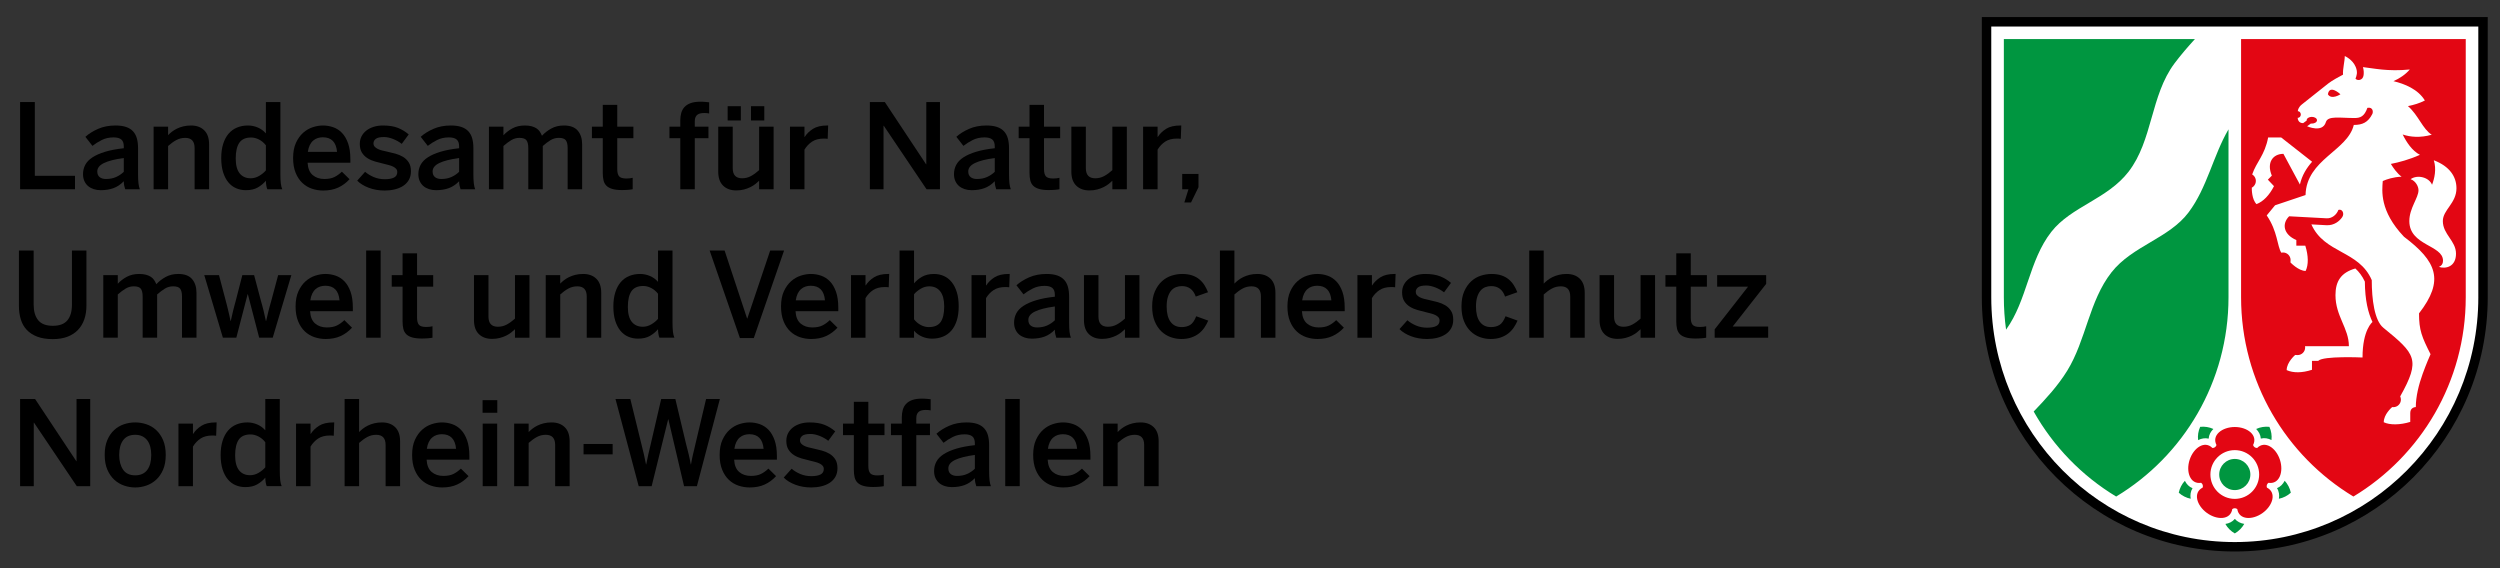 <?xml version="1.0"?>
<svg width="2121.75" height="482.31" xmlns="http://www.w3.org/2000/svg" xmlns:svg="http://www.w3.org/2000/svg" version="1.1">
 <rect width="100%" height="100%" fill="#333333" stroke="none"/>
 <style type="text/css">.st0{fill-rule:evenodd;clip-rule:evenodd;fill:#FFFFFF;}
	.st1{fill-rule:evenodd;clip-rule:evenodd;}
	.st2{fill:#009640;}
	.st3{fill-rule:evenodd;clip-rule:evenodd;fill:#E30613;}</style>

 <g class="layer">
  <title>Layer 1</title>
  <g id="svg_1">
   <path class="st0" d="m1896.67,465.92c-117.35,0 -212.55,-95.67 -212.55,-213.65l0,-235.63l425.09,0l0,235.62c0,117.99 -95.19,213.66 -212.54,213.66z" id="Weiß"/>
   <path class="st1" d="m2103.35,252.26c0,114.77 -92.6,207.79 -206.68,207.79c-114.08,0 -206.68,-93.02 -206.68,-207.79l0,-229.75l413.35,0l0.01,229.75zm7.99,-237.75l0,237.76c0,119.15 -96.14,215.79 -214.68,215.79c-118.54,0 -214.68,-96.63 -214.68,-215.79l0,-237.76l429.36,0z" id="Schwarz"/>
   <path class="st2" d="m1891.33,109.76l0,142.51c0,71.87 -38.25,134.71 -95.34,169.15c-29.07,-17.54 -53.26,-42.45 -70,-72.16c10.37,-10.81 20.52,-21.77 28.44,-34.6c16.1,-26.12 18.5,-59.18 37.58,-83.51c17.67,-22.53 48.85,-28.77 65.45,-50.93c15.85,-21.12 20.7,-47.86 33.87,-70.46zm-190.67,-76.59l162.15,0c-6.04,6.63 -11.9,13.4 -17.29,20.58c-20.44,27.28 -18.42,65.35 -39.06,92.03c-18.05,23.33 -48.61,29.44 -65.5,50.98c-19.15,24.43 -20.38,58.01 -38.41,83c-1.25,-8.99 -1.89,-18.17 -1.89,-27.51l0,-219.08zm196,382.77c-7.3,0 -13.22,-5.92 -13.22,-13.22c0,-7.3 5.92,-13.22 13.22,-13.22c7.3,0 13.22,5.92 13.22,13.22c0.01,7.3 -5.91,13.22 -13.22,13.22zm42.35,-7.92c2.62,2.84 4.43,6.36 5.21,10.14c-2.84,2.59 -6.35,4.37 -10.12,5.13c0.52,-3.13 0.14,-6.24 -1.61,-8.98c2.94,-1.21 5.08,-3.48 6.52,-6.29zm-24.21,-43.94c3.51,-1.62 7.41,-2.25 11.25,-1.82c1.59,3.5 2.19,7.39 1.75,11.21c-2.81,-1.46 -5.89,-2.06 -9.04,-1.25c-0.24,-3.16 -1.73,-5.9 -3.96,-8.14zm-49.27,9.45c-0.45,-3.84 0.15,-7.74 1.75,-11.27c3.82,-0.43 7.71,0.2 11.2,1.8c-2.25,2.23 -3.78,4.97 -3.98,8.21c-3.09,-0.74 -6.15,-0.17 -8.97,1.26zm-6.29,49.76c-3.77,-0.76 -7.28,-2.54 -10.12,-5.13c0.78,-3.77 2.57,-7.27 5.17,-10.1c1.41,2.81 3.53,5.1 6.52,6.3c-1.72,2.73 -2.09,5.83 -1.57,8.93zm45.46,21.34c-1.89,3.37 -4.68,6.17 -8.03,8.09c-3.34,-1.9 -6.12,-4.69 -8.01,-8.04c3.13,-0.47 5.97,-1.8 8.04,-4.3c2.06,2.41 4.88,3.74 8,4.25z" id="Grün"/>
   <path class="st3" d="m1917.35,402.71c0,11.43 -9.26,20.69 -20.69,20.69c-11.43,0 -20.69,-9.26 -20.69,-20.69c0,-11.43 9.26,-20.69 20.69,-20.69c11.43,0 20.69,9.27 20.69,20.69zm-44.37,32.6c-8.69,-6.31 -11.94,-17.27 -3.58,-21.5c0.56,-1.47 0,-3.2 -1.32,-4.06c-9.25,1.49 -13.06,-9.29 -9.74,-19.5c3.32,-10.21 12.73,-16.69 19.34,-10.05c1.58,0.08 3.04,-0.98 3.45,-2.51c-4.28,-8.34 4.8,-15.29 15.54,-15.29c10.74,0 19.81,6.96 15.53,15.29c0.41,1.52 1.88,2.59 3.45,2.51c6.61,-6.64 16.02,-0.16 19.34,10.06c3.32,10.21 -0.49,20.99 -9.74,19.5c-1.32,0.86 -1.88,2.58 -1.32,4.06c8.36,4.23 5.11,15.19 -3.59,21.5c-8.69,6.31 -20.11,6.02 -21.55,-3.24c-1.23,-0.99 -3.04,-0.99 -4.27,0c-1.43,9.26 -12.85,9.55 -21.54,3.23zm83.31,-141.47l37.22,0c0,-15.34 -11.39,-25.4 -11.39,-43.35c0,-11.74 4.61,-19.1 16.86,-22.64c3.06,2.78 5.82,6.31 8.08,11.15c0.11,15.71 2.73,26.5 6.48,34.3c0,0 -8.46,6.44 -8.46,30.12c0,0 -33.58,-1.54 -37.61,2.84l-5.29,0l0,7.58c-8.27,2.72 -15.97,2.81 -21.48,0.28c0,-6.74 7.23,-12.87 7.23,-12.87c0.75,0.03 1.38,0.12 2.02,0.12c3.55,0 6.43,-2.88 6.43,-6.42c0.01,-0.37 -0.02,-0.75 -0.09,-1.11zm-41.18,-120.6c-4.01,-3.96 -4.04,-12.46 -4.01,-13.97c0.57,-0.3 1.1,-0.68 1.57,-1.16c2.51,-2.51 2.51,-6.58 0,-9.09c-0.38,-0.38 -0.8,-0.7 -1.24,-0.97c3.62,-10.68 10.68,-16.23 13.54,-31.39l11.05,0l26.27,20.61c-4.68,5.28 -8.56,11.46 -10.36,19.33l-13.99,-26.03c-8.97,0 -14.48,7.43 -9.83,18.51l-3.38,3.4l5.21,5.51c-3.91,7.71 -9.12,13.08 -14.83,15.25zm107.98,185.12c0,-6.61 6.49,-12.32 7.14,-12.87c0.32,0.05 0.66,0.08 0.99,0.08c3.55,0 6.42,-2.88 6.42,-6.43c0,-0.97 -0.21,-1.89 -0.6,-2.71c17.62,-31.44 12.95,-36.01 -14.35,-58.31c-7.47,-6.11 -9.78,-23.96 -9.78,-40.37c-10.86,-25.36 -40.19,-22.42 -51.25,-47.31l12.82,0.7c6.58,0.36 11.19,-3.62 13.38,-6.89c2.05,-3.05 0.03,-7.22 -3.27,-6.1c-1.49,4.11 -5.51,7.37 -9.96,7.13l-31.84,-1.72c-6.33,6.3 -4.97,15.41 6.11,20.17l0,4.75l7.6,0c2.71,8.59 2.8,16.29 0.29,21.48c-6.06,0 -12.89,-7.23 -12.89,-7.23c0.02,-0.75 0.12,-1.38 0.12,-2.02c0,-3.55 -2.88,-6.42 -6.42,-6.42c-0.5,0 -0.99,0.06 -1.46,0.17c-3.61,-5.73 -3.03,-17.99 -12.37,-31.63l7.07,-8.6l25.87,-8.7c0.75,-30.33 35.6,-37.34 40.95,-59.49c7.46,0 12.12,-2.21 15.73,-9.29c0.94,-1.83 0.5,-6.15 -4.17,-5.22c-2.6,7.35 -6.05,8.64 -10.87,8.64c-12.56,0 -22.69,-2.11 -24.38,3.48c-2.84,9.44 -15.93,3.52 -15.93,3.52l3.2,-2.33c0.26,0.03 0.53,0.05 0.81,0.05c2.42,0 4.39,-1.28 4.39,-2.85c0,-1.57 -1.96,-2.85 -4.39,-2.85c-2.42,0 -4.39,1.28 -4.39,2.85c0,0.1 0.01,0.19 0.02,0.29l-3,2.18c-3.88,0 -4.55,-3.03 -4.65,-4.47c1.53,0 2.68,-1.27 2.68,-2.84c0,-1.57 -1.14,-2.84 -2.56,-2.84c0.06,-1.16 0.71,-3.55 3.48,-5.75l22.33,-17.73c3.24,-2.57 9.69,-6.02 12.56,-7.51c-0.35,-4.86 1.49,-11.27 1.49,-15.81c0,0 6.57,2.81 9.25,9.2c1.99,4.72 0.73,7.66 -0.15,9.97c1.21,1.9 6.28,1.92 6.88,-2.96c0.23,-1.92 0.2,-4.19 -0.53,-6.81c8.69,0.94 20.93,3.92 39.74,2.02c-3.8,4.41 -8.71,7.61 -13.87,9.91c9.37,2.22 20.9,6.83 26.66,16.42c-4.51,2.3 -9.45,3.8 -14.36,4.75c8.99,7.83 12.51,19.55 20.21,24.29c-9.98,2.77 -18.2,1.99 -24.68,-0.21c3.13,6.4 7.98,13.85 14.63,17.26c-9.05,4.07 -17.86,6.4 -24.66,7.72c2.13,3.56 5.26,7.95 9.08,10.85c-7.03,0.26 -12.68,2.22 -15.96,3.68c-0.59,8.21 -2.85,25.26 17.97,47.24c27.75,20.98 34.67,36.88 12.8,65.08c0,14.29 2.39,20.04 9.79,34.64c-0.64,1.43 -3.67,8.29 -6.7,16.69c-3.32,9.2 -5.81,19.31 -5.81,28.19c0,0 -4.71,-0.03 -4.71,4.98l0,7.6c-8.61,2.67 -17.38,2.77 -22.5,0.29zm-47.4,-278.33c3.01,5.01 10.64,-0.01 10.64,-0.01s-9.25,-8.77 -10.64,0.01zm109.11,79.73c0,12.78 -11.56,18.31 -11.56,27.86c0,11.3 11.17,16.75 11.17,27.65c0,11.27 -8.86,13.17 -14.6,11.23c0,0 3.58,-0.87 3.58,-5.26c0,-13.35 -28.59,-12.65 -28.59,-33.62c0,-10.96 7.78,-19.69 7.78,-26.16c0,-3.29 -2.48,-7.92 -6.71,-9.39c5.85,-4.15 15.68,-1.61 18.21,4.75c2.03,-5.29 3.89,-13.16 1.5,-20.81c13.44,5.15 19.19,13.9 19.22,23.69l0,0.06zm-182.8,-126.59l190.68,0l0,219.09c0,71.87 -38.25,134.71 -95.34,169.15c-57.09,-34.44 -95.34,-97.28 -95.34,-169.15l0,-219.09z" id="Rot"/>
  </g>
  <g id="svg_2">
   <path d="m17.06,86.61l12.5,0l0,62.6l34.1,0l0,11.4l-46.6,0l0,-74z" id="svg_3"/>
   <path d="m85.46,161.41c-2.13,0 -4.12,-0.3 -5.95,-0.9c-1.83,-0.6 -3.42,-1.47 -4.75,-2.6c-1.33,-1.13 -2.38,-2.55 -3.15,-4.25c-0.77,-1.7 -1.15,-3.65 -1.15,-5.85c0,-2.87 0.63,-5.5 1.9,-7.9c1.27,-2.4 3.3,-4.52 6.1,-6.35c2.8,-1.83 6.38,-3.42 10.75,-4.75c4.37,-1.33 9.65,-2.33 15.85,-3l0,-1.6c0,-2.67 -0.7,-4.6 -2.1,-5.8c-1.4,-1.2 -3.6,-1.8 -6.6,-1.8c-3.73,0 -7.08,0.75 -10.05,2.25c-2.97,1.5 -5.58,3.15 -7.85,4.95l-6,-7.7c2.87,-2.6 6.47,-4.85 10.8,-6.75c4.33,-1.9 9.27,-2.85 14.8,-2.85c3.53,0 6.52,0.42 8.95,1.25c2.43,0.83 4.4,2.07 5.9,3.7c1.5,1.63 2.58,3.63 3.25,6c0.67,2.37 1,5.12 1,8.25l0,21.9c0,3.2 0.12,5.83 0.35,7.9c0.23,2.07 0.62,3.77 1.15,5.1l-12.4,0c-0.33,-1.13 -0.62,-2.17 -0.85,-3.1c-0.23,-0.93 -0.35,-2.17 -0.35,-3.7c-2.73,2.8 -5.68,4.77 -8.85,5.9c-3.17,1.14 -6.75,1.7 -10.75,1.7zm4.5,-9.5c3.2,0 6.03,-0.55 8.5,-1.65c2.47,-1.1 4.67,-2.58 6.6,-4.45l0,-11.7c-7.4,1 -13,2.42 -16.8,4.25c-3.8,1.83 -5.7,4.22 -5.7,7.15c0,2.13 0.67,3.73 2,4.8c1.33,1.07 3.13,1.6 5.4,1.6z" id="svg_4"/>
   <path d="m130.36,107.51l12.3,0l0,7.2c0.87,-0.93 1.92,-1.88 3.16,-2.85c1.24,-0.97 2.66,-1.85 4.26,-2.65c1.6,-0.8 3.41,-1.45 5.42,-1.95c2.01,-0.5 4.21,-0.75 6.62,-0.75c4.68,0 8.41,1.35 11.18,4.05c2.77,2.7 4.16,6.68 4.16,11.95l0,38.1l-12.3,0l0,-35c0,-5.73 -2.66,-8.6 -7.97,-8.6c-2.76,0 -5.3,0.63 -7.62,1.9c-2.32,1.27 -4.62,2.93 -6.91,5l0,36.7l-12.3,0l0,-53.1z" id="svg_5"/>
   <path d="m208.76,161.41c-3,0 -5.78,-0.55 -8.35,-1.65c-2.57,-1.1 -4.78,-2.78 -6.65,-5.05c-1.87,-2.27 -3.33,-5.1 -4.4,-8.5c-1.07,-3.4 -1.6,-7.4 -1.6,-12s0.55,-8.63 1.65,-12.1c1.1,-3.47 2.63,-6.35 4.6,-8.65c1.97,-2.3 4.35,-4.03 7.15,-5.2c2.8,-1.17 5.9,-1.75 9.3,-1.75c2.87,0 5.63,0.57 8.3,1.7c2.67,1.13 4.97,2.8 6.9,5l0,-26.6l12.3,0l0,61c0,3.2 0.12,5.83 0.35,7.9c0.23,2.07 0.65,3.77 1.25,5.1l-12.7,0c-0.33,-0.73 -0.62,-1.78 -0.85,-3.15c-0.23,-1.37 -0.35,-2.72 -0.35,-4.05c-1.93,2.27 -4.23,4.17 -6.9,5.7c-2.67,1.54 -6,2.3 -10,2.3zm4,-10.1c2.53,0 4.95,-0.68 7.25,-2.05c2.3,-1.37 4.18,-2.92 5.65,-4.65l0,-21.3c-1.67,-2.13 -3.62,-3.77 -5.85,-4.9c-2.23,-1.13 -4.45,-1.7 -6.65,-1.7c-4.67,0 -8.02,1.48 -10.05,4.45c-2.03,2.97 -3.05,7.42 -3.05,13.35c0,5.67 1.12,9.88 3.35,12.65c2.23,2.77 5.35,4.15 9.35,4.15z" id="svg_6"/>
   <path d="m274.36,161.71c-3.33,0 -6.53,-0.52 -9.6,-1.55c-3.07,-1.03 -5.78,-2.67 -8.15,-4.9c-2.37,-2.23 -4.27,-5.1 -5.7,-8.6c-1.43,-3.5 -2.15,-7.68 -2.15,-12.55c0,-5.07 0.8,-9.35 2.4,-12.85c1.6,-3.5 3.63,-6.35 6.1,-8.55c2.47,-2.2 5.2,-3.78 8.2,-4.75c3,-0.97 5.87,-1.45 8.6,-1.45c3,0 5.9,0.48 8.7,1.45c2.8,0.97 5.28,2.57 7.45,4.8c2.17,2.23 3.9,5.18 5.2,8.85c1.3,3.67 1.95,8.2 1.95,13.6l0,2.9l-36.3,0c0.27,4.8 1.72,8.3 4.35,10.5c2.63,2.2 5.92,3.3 9.85,3.3c3.47,0 6.32,-0.55 8.55,-1.65c2.23,-1.1 4.35,-2.62 6.35,-4.55l6.5,6.4c-2.8,3.07 -6.02,5.43 -9.65,7.1c-3.64,1.67 -7.85,2.5 -12.65,2.5zm11.7,-32.8c-0.73,-8.27 -4.77,-12.4 -12.1,-12.4c-1.47,0 -2.9,0.22 -4.3,0.65c-1.4,0.43 -2.68,1.15 -3.85,2.15c-1.17,1 -2.13,2.28 -2.9,3.85c-0.77,1.57 -1.32,3.48 -1.65,5.75l24.8,0z" id="svg_7"/>
   <path d="m326.56,161.71c-4.93,0 -9.47,-0.78 -13.6,-2.35c-4.13,-1.57 -7.4,-3.58 -9.8,-6.05l6.7,-7.5c2,1.73 4.43,3.22 7.3,4.45c2.87,1.23 6,1.85 9.4,1.85c3.33,0 5.93,-0.47 7.8,-1.4c1.87,-0.93 2.8,-2.5 2.8,-4.7c0,-1.07 -0.32,-1.97 -0.95,-2.7c-0.63,-0.73 -1.48,-1.37 -2.55,-1.9c-1.07,-0.53 -2.32,-0.98 -3.75,-1.35c-1.43,-0.37 -2.95,-0.75 -4.55,-1.15c-2.27,-0.53 -4.58,-1.13 -6.95,-1.8c-2.37,-0.67 -4.52,-1.6 -6.45,-2.8c-1.93,-1.2 -3.52,-2.77 -4.75,-4.7c-1.23,-1.93 -1.85,-4.43 -1.85,-7.5c0,-2.33 0.48,-4.45 1.45,-6.35c0.97,-1.9 2.32,-3.53 4.05,-4.9c1.73,-1.37 3.8,-2.43 6.2,-3.2c2.4,-0.77 5.07,-1.15 8,-1.15c5.07,0 9.28,0.67 12.65,2.02c3.37,1.35 6.42,3.2 9.15,5.56l-5.9,8.02c-1,-0.8 -2.12,-1.55 -3.35,-2.25c-1.23,-0.7 -2.52,-1.32 -3.85,-1.85c-1.33,-0.53 -2.67,-0.95 -4,-1.25c-1.33,-0.3 -2.6,-0.45 -3.8,-0.45c-3.4,0 -5.75,0.52 -7.05,1.55c-1.3,1.03 -1.95,2.31 -1.95,3.84c0,1.07 0.32,1.96 0.95,2.7c0.63,0.73 1.47,1.36 2.5,1.9c1.03,0.53 2.25,0.98 3.65,1.35c1.4,0.37 2.9,0.72 4.5,1.05c2.27,0.47 4.6,1.03 7,1.7c2.4,0.67 4.57,1.58 6.5,2.74c1.93,1.16 3.53,2.71 4.8,4.64c1.27,1.93 1.9,4.46 1.9,7.58c0,2.79 -0.58,5.22 -1.75,7.28c-1.17,2.06 -2.77,3.76 -4.8,5.09c-2.03,1.33 -4.4,2.33 -7.1,2.99c-2.7,0.66 -5.55,0.99 -8.55,0.99z" id="svg_8"/>
   <path d="m370.06,161.41c-2.13,0 -4.12,-0.3 -5.95,-0.9c-1.83,-0.6 -3.42,-1.47 -4.75,-2.6c-1.33,-1.13 -2.38,-2.55 -3.15,-4.25c-0.77,-1.7 -1.15,-3.65 -1.15,-5.85c0,-2.87 0.63,-5.5 1.9,-7.9c1.27,-2.4 3.3,-4.52 6.1,-6.35c2.8,-1.83 6.38,-3.42 10.75,-4.75c4.37,-1.33 9.65,-2.33 15.85,-3l0,-1.6c0,-2.67 -0.7,-4.6 -2.1,-5.8c-1.4,-1.2 -3.6,-1.8 -6.6,-1.8c-3.73,0 -7.08,0.75 -10.05,2.25c-2.97,1.5 -5.58,3.15 -7.85,4.95l-6,-7.7c2.87,-2.6 6.47,-4.85 10.8,-6.75c4.33,-1.9 9.27,-2.85 14.8,-2.85c3.53,0 6.52,0.42 8.95,1.25c2.43,0.83 4.4,2.07 5.9,3.7c1.5,1.63 2.58,3.63 3.25,6c0.67,2.37 1,5.12 1,8.25l0,21.9c0,3.2 0.12,5.83 0.35,7.9c0.23,2.07 0.62,3.77 1.15,5.1l-12.4,0c-0.33,-1.13 -0.62,-2.17 -0.85,-3.1c-0.23,-0.93 -0.35,-2.17 -0.35,-3.7c-2.73,2.8 -5.68,4.77 -8.85,5.9c-3.17,1.14 -6.75,1.7 -10.75,1.7zm4.5,-9.5c3.2,0 6.03,-0.55 8.5,-1.65c2.47,-1.1 4.67,-2.58 6.6,-4.45l0,-11.7c-7.4,1 -13,2.42 -16.8,4.25c-3.8,1.83 -5.7,4.22 -5.7,7.15c0,2.13 0.67,3.73 2,4.8c1.33,1.07 3.13,1.6 5.4,1.6z" id="svg_9"/>
   <path d="m414.96,107.51l12.3,0l0,7.3c2.07,-2.27 4.6,-4.22 7.6,-5.85c3,-1.63 6.53,-2.45 10.6,-2.45c2.2,0 4.1,0.22 5.7,0.65c1.6,0.43 2.97,1.02 4.1,1.75c1.13,0.73 2.07,1.63 2.8,2.7c0.73,1.07 1.37,2.27 1.9,3.6c2.13,-2.33 4.75,-4.37 7.85,-6.1c3.1,-1.73 6.68,-2.6 10.75,-2.6c5.4,0 9.33,1.47 11.8,4.4c2.47,2.93 3.7,6.8 3.7,11.6l0,38.1l-12.3,0l0,-35c0,-3 -0.52,-5.18 -1.55,-6.55c-1.03,-1.37 -3.02,-2.05 -5.95,-2.05c-2.53,0 -4.85,0.63 -6.95,1.9c-2.1,1.27 -4.32,2.93 -6.65,5l0,36.7l-12.3,0l0,-35c0,-3 -0.52,-5.18 -1.55,-6.55c-1.03,-1.37 -3.02,-2.05 -5.95,-2.05c-2.47,0 -4.77,0.63 -6.9,1.9c-2.13,1.27 -4.37,2.93 -6.7,5l0,36.7l-12.3,0l0,-53.1z" id="svg_10"/>
   <path d="m527.96,161.31c-3.4,0 -6.17,-0.32 -8.3,-0.95c-2.13,-0.63 -3.8,-1.55 -5,-2.75c-1.2,-1.2 -2.02,-2.72 -2.45,-4.55c-0.43,-1.83 -0.65,-3.95 -0.65,-6.35l0,-29.4l-9.2,0l0,-9.8l9.2,0l0,-18.5l12.3,0l0,18.5l13.7,0l0,9.8l-13.7,0l0,26.22c0,2.86 0.53,4.9 1.6,6.13c1.07,1.23 3.13,1.84 6.2,1.84c0.93,0 1.9,-0.06 2.9,-0.17c1,-0.11 1.8,-0.26 2.4,-0.43l0,9.7c-0.33,0.07 -0.83,0.15 -1.5,0.25c-0.67,0.1 -1.43,0.18 -2.3,0.25c-0.87,0.07 -1.75,0.12 -2.65,0.15c-0.9,0.05 -1.75,0.06 -2.55,0.06z" id="svg_11"/>
   <path d="m577.36,117.31l-9.2,0l0,-9.8l9.2,0l0,-5.4c0,-2.2 0.27,-4.27 0.8,-6.2c0.53,-1.93 1.45,-3.62 2.75,-5.05c1.3,-1.43 3.05,-2.55 5.25,-3.35c2.2,-0.8 5,-1.2 8.4,-1.2c0.6,0 1.27,0.02 2,0.05c0.73,0.03 1.45,0.08 2.15,0.15c0.7,0.07 1.35,0.13 1.95,0.2c0.6,0.07 1,0.1 1.2,0.1l0,9.5c-0.4,-0.13 -1.02,-0.23 -1.85,-0.3c-0.83,-0.07 -1.62,-0.1 -2.35,-0.1c-1.07,0 -2.1,0.1 -3.1,0.3c-1,0.2 -1.85,0.55 -2.55,1.05c-0.7,0.5 -1.27,1.2 -1.7,2.1c-0.43,0.9 -0.65,2.05 -0.65,3.45l0,4.7l11.6,0l0,9.8l-11.6,0l0,43.3l-12.3,0l0,-43.3z" id="svg_12"/>
   <path d="m624.86,161.61c-4.67,0 -8.38,-1.35 -11.15,-4.05c-2.77,-2.7 -4.15,-6.68 -4.15,-11.95l0,-38.1l12.3,0l0,35.2c0,5.73 2.65,8.6 7.94,8.6c2.74,0 5.27,-0.63 7.58,-1.9c2.31,-1.27 4.6,-2.93 6.88,-5l0,-36.9l12.3,0l0,53.1l-12.3,0l0,-7.2c-0.87,0.87 -1.92,1.78 -3.15,2.75c-1.23,0.97 -2.65,1.85 -4.25,2.65c-1.6,0.8 -3.4,1.47 -5.4,2c-2,0.54 -4.2,0.8 -6.6,0.8zm-7.3,-71.5l11.2,0l0,12.1l-11.2,0l0,-12.1zm19.8,0l11.3,0l0,12.1l-11.3,0l0,-12.1z" id="svg_13"/>
   <path d="m670.46,107.51l12.3,0l0,8.7l0.2,0c1.67,-2.67 4,-4.95 7,-6.85c3,-1.9 7.03,-2.85 12.1,-2.85l0.8,0l-0.4,11.3c-0.33,-0.07 -0.88,-0.12 -1.65,-0.15c-0.77,-0.03 -1.32,-0.05 -1.65,-0.05c-4,0 -7.3,0.85 -9.9,2.55c-2.6,1.7 -4.77,3.98 -6.5,6.85l0,33.6l-12.3,0l0,-53.1z" id="svg_14"/>
   <path d="m738.25,86.61l12.7,0l35,52.8l0.2,0l0,-52.8l11.6,0l0,74l-11.4,0l-36.3,-53.9l-0.2,0l0,53.9l-11.6,0l0,-74z" id="svg_15"/>
   <path d="m824.65,161.41c-2.13,0 -4.12,-0.3 -5.95,-0.9c-1.83,-0.6 -3.42,-1.47 -4.75,-2.6c-1.33,-1.13 -2.38,-2.55 -3.15,-4.25c-0.77,-1.7 -1.15,-3.65 -1.15,-5.85c0,-2.87 0.63,-5.5 1.9,-7.9c1.27,-2.4 3.3,-4.52 6.1,-6.35c2.8,-1.83 6.38,-3.42 10.75,-4.75c4.37,-1.33 9.65,-2.33 15.85,-3l0,-1.6c0,-2.67 -0.7,-4.6 -2.1,-5.8c-1.4,-1.2 -3.6,-1.8 -6.6,-1.8c-3.73,0 -7.08,0.75 -10.05,2.25c-2.97,1.5 -5.58,3.15 -7.85,4.95l-6,-7.7c2.87,-2.6 6.47,-4.85 10.8,-6.75c4.33,-1.9 9.27,-2.85 14.8,-2.85c3.53,0 6.52,0.42 8.95,1.25c2.43,0.83 4.4,2.07 5.9,3.7c1.5,1.63 2.58,3.63 3.25,6c0.67,2.37 1,5.12 1,8.25l0,21.9c0,3.2 0.12,5.83 0.35,7.9c0.23,2.07 0.62,3.77 1.15,5.1l-12.4,0c-0.33,-1.13 -0.62,-2.17 -0.85,-3.1c-0.23,-0.93 -0.35,-2.17 -0.35,-3.7c-2.73,2.8 -5.68,4.77 -8.85,5.9c-3.17,1.14 -6.75,1.7 -10.75,1.7zm4.5,-9.5c3.2,0 6.03,-0.55 8.5,-1.65c2.47,-1.1 4.67,-2.58 6.6,-4.45l0,-11.7c-7.4,1 -13,2.42 -16.8,4.25c-3.8,1.83 -5.7,4.22 -5.7,7.15c0,2.13 0.67,3.73 2,4.8c1.33,1.07 3.13,1.6 5.4,1.6z" id="svg_16"/>
   <path d="m890.15,161.31c-3.4,0 -6.17,-0.32 -8.3,-0.95c-2.13,-0.63 -3.8,-1.55 -5,-2.75c-1.2,-1.2 -2.02,-2.72 -2.45,-4.55c-0.43,-1.83 -0.65,-3.95 -0.65,-6.35l0,-29.4l-9.2,0l0,-9.8l9.2,0l0,-18.5l12.3,0l0,18.5l13.7,0l0,9.8l-13.7,0l0,26.22c0,2.86 0.53,4.9 1.6,6.13c1.07,1.23 3.13,1.84 6.2,1.84c0.93,0 1.9,-0.06 2.9,-0.17c1,-0.11 1.8,-0.26 2.4,-0.43l0,9.7c-0.33,0.07 -0.83,0.15 -1.5,0.25c-0.67,0.1 -1.43,0.18 -2.3,0.25c-0.87,0.07 -1.75,0.12 -2.65,0.15c-0.9,0.05 -1.75,0.06 -2.55,0.06z" id="svg_17"/>
   <path d="m924.59,161.61c-4.68,0 -8.41,-1.35 -11.18,-4.05c-2.77,-2.7 -4.16,-6.68 -4.16,-11.95l0,-38.1l12.3,0l0,35.2c0,5.73 2.66,8.6 7.97,8.6c2.76,0 5.3,-0.63 7.62,-1.9c2.32,-1.27 4.63,-2.93 6.91,-5l0,-36.9l12.3,0l0,53.1l-12.3,0l0,-7.2c-0.87,0.87 -1.92,1.78 -3.16,2.75c-1.24,0.97 -2.66,1.85 -4.26,2.65c-1.6,0.8 -3.41,1.47 -5.42,2c-2,0.54 -4.21,0.8 -6.62,0.8z" id="svg_18"/>
   <path d="m970.15,107.51l12.3,0l0,8.7l0.2,0c1.67,-2.67 4,-4.95 7,-6.85c3,-1.9 7.03,-2.85 12.1,-2.85l0.8,0l-0.4,11.3c-0.33,-0.07 -0.88,-0.12 -1.65,-0.15c-0.77,-0.03 -1.32,-0.05 -1.65,-0.05c-4,0 -7.3,0.85 -9.9,2.55c-2.6,1.7 -4.77,3.98 -6.5,6.85l0,33.6l-12.3,0l0,-53.1z" id="svg_19"/>
   <path d="m1008.65,160.61l-5.3,0l0,-13l13.8,0l0,11.3l-6.3,12.9l-5.7,0l3.5,-11.2z" id="svg_20"/>
   <path d="m44.76,287.81c-5.07,0 -9.42,-0.68 -13.05,-2.05c-3.63,-1.37 -6.62,-3.28 -8.95,-5.75c-2.33,-2.47 -4.03,-5.43 -5.1,-8.9c-1.07,-3.47 -1.6,-7.3 -1.6,-11.5l0,-47l12.5,0l0,45.9c0,5.67 1.28,10.08 3.85,13.25c2.57,3.17 6.72,4.75 12.45,4.75c5.67,0 9.78,-1.55 12.35,-4.65c2.57,-3.1 3.85,-7.52 3.85,-13.25l0,-46l12.3,0l0,46.9c0,4.2 -0.6,8.03 -1.8,11.5c-1.2,3.47 -2.98,6.45 -5.35,8.95c-2.37,2.5 -5.33,4.43 -8.9,5.8c-3.56,1.37 -7.75,2.05 -12.55,2.05z" id="svg_21"/>
   <path d="m87.66,233.51l12.3,0l0,7.3c2.07,-2.27 4.6,-4.22 7.6,-5.85c3,-1.63 6.53,-2.45 10.6,-2.45c2.2,0 4.1,0.22 5.7,0.65c1.6,0.43 2.97,1.02 4.1,1.75c1.13,0.73 2.07,1.63 2.8,2.7c0.73,1.07 1.37,2.27 1.9,3.6c2.13,-2.33 4.75,-4.37 7.85,-6.1c3.1,-1.73 6.68,-2.6 10.75,-2.6c5.4,0 9.33,1.47 11.8,4.4c2.47,2.93 3.7,6.8 3.7,11.6l0,38.1l-12.3,0l0,-35c0,-3 -0.52,-5.18 -1.55,-6.55c-1.03,-1.37 -3.02,-2.05 -5.95,-2.05c-2.53,0 -4.85,0.63 -6.95,1.9c-2.1,1.27 -4.32,2.93 -6.65,5l0,36.7l-12.3,0l0,-35c0,-3 -0.52,-5.18 -1.55,-6.55c-1.03,-1.37 -3.02,-2.05 -5.95,-2.05c-2.47,0 -4.77,0.63 -6.9,1.9c-2.13,1.27 -4.37,2.93 -6.7,5l0,36.7l-12.3,0l0,-53.1z" id="svg_22"/>
   <path d="m173.36,233.51l12.5,0l5.8,22c0.4,1.47 0.77,2.87 1.1,4.2c0.33,1.33 0.65,2.65 0.95,3.95c0.3,1.3 0.62,2.65 0.95,4.05c0.33,1.4 0.67,2.97 1,4.7l0.2,0c0.4,-1.8 0.77,-3.42 1.1,-4.85c0.33,-1.43 0.65,-2.8 0.95,-4.1c0.3,-1.3 0.63,-2.6 1,-3.9c0.37,-1.3 0.75,-2.72 1.15,-4.25l5.6,-21.8l10,0l5.9,22.2c0.4,1.47 0.78,2.85 1.15,4.15c0.37,1.3 0.7,2.6 1,3.9c0.3,1.3 0.6,2.63 0.9,4c0.3,1.37 0.65,2.92 1.05,4.65l0.2,0c0.4,-1.73 0.77,-3.3 1.1,-4.7c0.33,-1.4 0.65,-2.73 0.95,-4c0.3,-1.27 0.63,-2.52 1,-3.75c0.37,-1.23 0.75,-2.58 1.15,-4.05l6,-22.4l11.2,0l-15.8,53.1l-11.5,0l-9.6,-36.9l-0.2,0l-9.6,36.9l-11.4,0l-15.8,-53.1z" id="svg_23"/>
   <path d="m276.46,287.71c-3.33,0 -6.53,-0.52 -9.6,-1.55c-3.07,-1.03 -5.78,-2.67 -8.15,-4.9c-2.37,-2.23 -4.27,-5.1 -5.7,-8.6c-1.43,-3.5 -2.15,-7.68 -2.15,-12.55c0,-5.07 0.8,-9.35 2.4,-12.85c1.6,-3.5 3.63,-6.35 6.1,-8.55c2.47,-2.2 5.2,-3.78 8.2,-4.75c3,-0.97 5.87,-1.45 8.6,-1.45c3,0 5.9,0.48 8.7,1.45c2.8,0.97 5.28,2.57 7.45,4.8c2.17,2.23 3.9,5.18 5.2,8.85c1.3,3.67 1.95,8.2 1.95,13.6l0,2.9l-36.3,0c0.27,4.8 1.72,8.3 4.35,10.5c2.63,2.2 5.92,3.3 9.85,3.3c3.47,0 6.32,-0.55 8.55,-1.65c2.23,-1.1 4.35,-2.62 6.35,-4.55l6.5,6.4c-2.8,3.07 -6.02,5.43 -9.65,7.1c-3.63,1.67 -7.85,2.5 -12.65,2.5zm11.7,-32.8c-0.73,-8.27 -4.77,-12.4 -12.1,-12.4c-1.47,0 -2.9,0.22 -4.3,0.65c-1.4,0.43 -2.68,1.15 -3.85,2.15c-1.17,1 -2.13,2.28 -2.9,3.85c-0.77,1.57 -1.32,3.48 -1.65,5.75l24.8,0z" id="svg_24"/>
   <path d="m310.76,212.61l12.3,0l0,74l-12.3,0l0,-74z" id="svg_25"/>
   <path d="m358.06,287.31c-3.4,0 -6.17,-0.32 -8.3,-0.95c-2.13,-0.63 -3.8,-1.55 -5,-2.75c-1.2,-1.2 -2.02,-2.72 -2.45,-4.55c-0.43,-1.83 -0.65,-3.95 -0.65,-6.35l0,-29.4l-9.2,0l0,-9.8l9.2,0l0,-18.5l12.3,0l0,18.5l13.7,0l0,9.8l-13.7,0l0,26.22c0,2.86 0.53,4.9 1.6,6.13c1.07,1.23 3.13,1.84 6.2,1.84c0.93,0 1.9,-0.06 2.9,-0.17c1,-0.11 1.8,-0.26 2.4,-0.43l0,9.7c-0.33,0.07 -0.83,0.15 -1.5,0.25c-0.67,0.1 -1.43,0.18 -2.3,0.25c-0.87,0.07 -1.75,0.12 -2.65,0.15c-0.9,0.05 -1.75,0.06 -2.55,0.06z" id="svg_26"/>
   <path d="m417.6,287.61c-4.68,0 -8.41,-1.35 -11.18,-4.05c-2.77,-2.7 -4.16,-6.68 -4.16,-11.95l0,-38.1l12.3,0l0,35.2c0,5.73 2.66,8.6 7.97,8.6c2.76,0 5.3,-0.63 7.62,-1.9c2.32,-1.27 4.63,-2.93 6.91,-5l0,-36.9l12.3,0l0,53.1l-12.3,0l0,-7.2c-0.87,0.87 -1.92,1.78 -3.16,2.75c-1.24,0.97 -2.66,1.85 -4.26,2.65c-1.61,0.8 -3.41,1.47 -5.42,2c-2.01,0.54 -4.21,0.8 -6.62,0.8z" id="svg_27"/>
   <path d="m463.16,233.51l12.3,0l0,7.2c0.87,-0.93 1.92,-1.88 3.16,-2.85c1.24,-0.97 2.66,-1.85 4.26,-2.65c1.6,-0.8 3.41,-1.45 5.42,-1.95c2.01,-0.5 4.21,-0.75 6.62,-0.75c4.68,0 8.41,1.35 11.18,4.05c2.77,2.7 4.16,6.68 4.16,11.95l0,38.1l-12.3,0l0,-35c0,-5.73 -2.66,-8.6 -7.97,-8.6c-2.76,0 -5.3,0.63 -7.62,1.9c-2.32,1.27 -4.62,2.93 -6.91,5l0,36.7l-12.3,0l0,-53.1z" id="svg_28"/>
   <path d="m541.56,287.41c-3,0 -5.78,-0.55 -8.35,-1.65c-2.57,-1.1 -4.78,-2.78 -6.65,-5.05c-1.87,-2.27 -3.33,-5.1 -4.4,-8.5c-1.07,-3.4 -1.6,-7.4 -1.6,-12s0.55,-8.63 1.65,-12.1c1.1,-3.47 2.63,-6.35 4.6,-8.65c1.97,-2.3 4.35,-4.03 7.15,-5.2c2.8,-1.17 5.9,-1.75 9.3,-1.75c2.87,0 5.63,0.57 8.3,1.7c2.67,1.13 4.97,2.8 6.9,5l0,-26.6l12.3,0l0,61c0,3.2 0.12,5.83 0.35,7.9c0.23,2.07 0.65,3.77 1.25,5.1l-12.7,0c-0.33,-0.73 -0.62,-1.78 -0.85,-3.15c-0.23,-1.37 -0.35,-2.72 -0.35,-4.05c-1.93,2.27 -4.23,4.17 -6.9,5.7c-2.67,1.54 -6,2.3 -10,2.3zm4,-10.1c2.53,0 4.95,-0.68 7.25,-2.05c2.3,-1.37 4.18,-2.92 5.65,-4.65l0,-21.3c-1.67,-2.13 -3.62,-3.77 -5.85,-4.9c-2.23,-1.13 -4.45,-1.7 -6.65,-1.7c-4.67,0 -8.02,1.48 -10.05,4.45c-2.03,2.97 -3.05,7.42 -3.05,13.35c0,5.67 1.12,9.88 3.35,12.65c2.23,2.77 5.35,4.15 9.35,4.15z" id="svg_29"/>
   <path d="m602.26,212.61l12.7,0l19.1,57.7l0.2,0l19.4,-57.7l11.8,0l-25.7,74.3l-11.8,0l-25.7,-74.3z" id="svg_30"/>
   <path d="m688.46,287.71c-3.33,0 -6.53,-0.52 -9.6,-1.55c-3.07,-1.03 -5.78,-2.67 -8.15,-4.9c-2.37,-2.23 -4.27,-5.1 -5.7,-8.6c-1.43,-3.5 -2.15,-7.68 -2.15,-12.55c0,-5.07 0.8,-9.35 2.4,-12.85c1.6,-3.5 3.63,-6.35 6.1,-8.55c2.47,-2.2 5.2,-3.78 8.2,-4.75c3,-0.97 5.87,-1.45 8.6,-1.45c3,0 5.9,0.48 8.7,1.45c2.8,0.97 5.28,2.57 7.45,4.8c2.17,2.23 3.9,5.18 5.2,8.85c1.3,3.67 1.95,8.2 1.95,13.6l0,2.9l-36.3,0c0.27,4.8 1.72,8.3 4.35,10.5c2.63,2.2 5.92,3.3 9.85,3.3c3.47,0 6.32,-0.55 8.55,-1.65c2.23,-1.1 4.35,-2.62 6.35,-4.55l6.5,6.4c-2.8,3.07 -6.02,5.43 -9.65,7.1c-3.64,1.67 -7.85,2.5 -12.65,2.5zm11.7,-32.8c-0.73,-8.27 -4.77,-12.4 -12.1,-12.4c-1.47,0 -2.9,0.22 -4.3,0.65c-1.4,0.43 -2.68,1.15 -3.85,2.15c-1.17,1 -2.13,2.28 -2.9,3.85c-0.77,1.57 -1.32,3.48 -1.65,5.75l24.8,0z" id="svg_31"/>
   <path d="m722.26,233.51l12.3,0l0,8.7l0.2,0c1.67,-2.67 4,-4.95 7,-6.85s7.03,-2.85 12.1,-2.85l0.8,0l-0.4,11.3c-0.33,-0.07 -0.88,-0.12 -1.65,-0.15c-0.77,-0.03 -1.32,-0.05 -1.65,-0.05c-4,0 -7.3,0.85 -9.9,2.55c-2.6,1.7 -4.77,3.98 -6.5,6.85l0,33.6l-12.3,0l0,-53.1z" id="svg_32"/>
   <path d="m790.95,287.41c-2.87,0 -5.63,-0.57 -8.3,-1.7c-2.67,-1.13 -4.97,-2.8 -6.9,-5l0,5.9l-12.3,0l0,-74l12.3,0l0,27.9c1.73,-2.13 3.98,-4 6.75,-5.6c2.77,-1.6 6.15,-2.4 10.15,-2.4c3,0 5.78,0.57 8.35,1.7c2.57,1.13 4.78,2.85 6.65,5.15c1.87,2.3 3.33,5.17 4.4,8.6c1.07,3.43 1.6,7.45 1.6,12.05c0,4.6 -0.55,8.62 -1.65,12.05c-1.1,3.43 -2.63,6.28 -4.6,8.55c-1.97,2.27 -4.35,3.97 -7.15,5.1c-2.8,1.14 -5.9,1.7 -9.3,1.7zm-2.7,-9.8c4.67,0 8.02,-1.43 10.05,-4.3c2.03,-2.87 3.05,-7.27 3.05,-13.2c0,-5.67 -1.12,-9.93 -3.35,-12.8c-2.23,-2.87 -5.35,-4.3 -9.35,-4.3c-2.53,0 -4.95,0.68 -7.25,2.05c-2.3,1.37 -4.18,2.92 -5.65,4.65l0,21.3c1.67,2.13 3.62,3.77 5.85,4.9c2.24,1.14 4.45,1.7 6.65,1.7z" id="svg_33"/>
   <path d="m824.55,233.51l12.3,0l0,8.7l0.2,0c1.67,-2.67 4,-4.95 7,-6.85s7.03,-2.85 12.1,-2.85l0.8,0l-0.4,11.3c-0.33,-0.07 -0.88,-0.12 -1.65,-0.15c-0.77,-0.03 -1.32,-0.05 -1.65,-0.05c-4,0 -7.3,0.85 -9.9,2.55c-2.6,1.7 -4.77,3.98 -6.5,6.85l0,33.6l-12.3,0l0,-53.1z" id="svg_34"/>
   <path d="m875.65,287.41c-2.13,0 -4.12,-0.3 -5.95,-0.9c-1.83,-0.6 -3.42,-1.47 -4.75,-2.6c-1.33,-1.13 -2.38,-2.55 -3.15,-4.25c-0.77,-1.7 -1.15,-3.65 -1.15,-5.85c0,-2.87 0.63,-5.5 1.9,-7.9c1.27,-2.4 3.3,-4.52 6.1,-6.35c2.8,-1.83 6.38,-3.42 10.75,-4.75c4.37,-1.33 9.65,-2.33 15.85,-3l0,-1.6c0,-2.67 -0.7,-4.6 -2.1,-5.8c-1.4,-1.2 -3.6,-1.8 -6.6,-1.8c-3.73,0 -7.08,0.75 -10.05,2.25c-2.97,1.5 -5.58,3.15 -7.85,4.95l-6,-7.7c2.87,-2.6 6.47,-4.85 10.8,-6.75c4.33,-1.9 9.27,-2.85 14.8,-2.85c3.53,0 6.52,0.42 8.95,1.25c2.43,0.83 4.4,2.07 5.9,3.7c1.5,1.63 2.58,3.63 3.25,6c0.67,2.37 1,5.12 1,8.25l0,21.9c0,3.2 0.12,5.83 0.35,7.9c0.23,2.07 0.62,3.77 1.15,5.1l-12.4,0c-0.33,-1.13 -0.62,-2.17 -0.85,-3.1c-0.23,-0.93 -0.35,-2.17 -0.35,-3.7c-2.73,2.8 -5.68,4.77 -8.85,5.9c-3.16,1.14 -6.75,1.7 -10.75,1.7zm4.5,-9.5c3.2,0 6.03,-0.55 8.5,-1.65c2.47,-1.1 4.67,-2.58 6.6,-4.45l0,-11.7c-7.4,1 -13,2.42 -16.8,4.25c-3.8,1.83 -5.7,4.22 -5.7,7.15c0,2.13 0.67,3.73 2,4.8c1.34,1.07 3.14,1.6 5.4,1.6z" id="svg_35"/>
   <path d="m935.29,287.61c-4.68,0 -8.41,-1.35 -11.18,-4.05c-2.77,-2.7 -4.16,-6.68 -4.16,-11.95l0,-38.1l12.3,0l0,35.2c0,5.73 2.66,8.6 7.97,8.6c2.76,0 5.3,-0.63 7.62,-1.9c2.32,-1.27 4.63,-2.93 6.91,-5l0,-36.9l12.3,0l0,53.1l-12.3,0l0,-7.2c-0.87,0.87 -1.92,1.78 -3.16,2.75c-1.24,0.97 -2.66,1.85 -4.26,2.65c-1.6,0.8 -3.41,1.47 -5.42,2c-2,0.54 -4.21,0.8 -6.62,0.8z" id="svg_36"/>
   <path d="m1002.55,287.71c-3.07,0 -6.08,-0.53 -9.05,-1.6c-2.96,-1.07 -5.6,-2.72 -7.92,-4.95c-2.32,-2.23 -4.18,-5.08 -5.61,-8.55c-1.42,-3.47 -2.13,-7.63 -2.13,-12.5c0,-5.07 0.78,-9.35 2.33,-12.85c1.55,-3.5 3.54,-6.35 5.95,-8.55c2.41,-2.2 5.14,-3.78 8.17,-4.75c3.03,-0.97 6.01,-1.45 8.95,-1.45c3.33,0 6.2,0.42 8.6,1.25c2.4,0.83 4.45,1.97 6.15,3.4c1.7,1.43 3.13,3.08 4.3,4.95c1.17,1.87 2.15,3.83 2.95,5.9l-10.4,3.7c-2.07,-5.93 -6,-8.9 -11.8,-8.9c-1.73,0 -3.38,0.3 -4.95,0.9c-1.57,0.6 -2.93,1.58 -4.1,2.95c-1.17,1.37 -2.1,3.15 -2.8,5.35c-0.7,2.2 -1.05,4.9 -1.05,8.1c0,5.67 1.1,10 3.3,13s5.33,4.5 9.4,4.5c2.8,0 5.2,-0.6 7.2,-1.8c2,-1.2 3.73,-3.67 5.2,-7.4l10.2,3.7c-0.93,2.13 -2.05,4.15 -3.35,6.05c-1.3,1.9 -2.87,3.55 -4.7,4.95c-1.83,1.4 -3.97,2.52 -6.4,3.35c-2.42,0.84 -5.24,1.25 -8.44,1.25z" id="svg_37"/>
   <path d="m1035.35,212.61l12.3,0l0,28.1c0.87,-0.93 1.92,-1.88 3.16,-2.85c1.24,-0.97 2.66,-1.85 4.26,-2.65c1.61,-0.8 3.41,-1.45 5.42,-1.95c2.01,-0.5 4.21,-0.75 6.62,-0.75c4.68,0 8.41,1.35 11.18,4.05c2.78,2.7 4.16,6.68 4.16,11.95l0,38.1l-12.3,0l0,-35c0,-5.73 -2.66,-8.6 -7.97,-8.6c-2.76,0 -5.3,0.63 -7.62,1.9c-2.32,1.27 -4.62,2.93 -6.91,5l0,36.7l-12.3,0l0,-74z" id="svg_38"/>
   <path d="m1118.25,287.71c-3.33,0 -6.53,-0.52 -9.6,-1.55c-3.07,-1.03 -5.79,-2.67 -8.15,-4.9c-2.37,-2.23 -4.27,-5.1 -5.7,-8.6c-1.43,-3.5 -2.15,-7.68 -2.15,-12.55c0,-5.07 0.8,-9.35 2.4,-12.85c1.6,-3.5 3.63,-6.35 6.1,-8.55c2.46,-2.2 5.2,-3.78 8.2,-4.75c3,-0.97 5.87,-1.45 8.6,-1.45c3,0 5.9,0.48 8.7,1.45c2.8,0.97 5.28,2.57 7.45,4.8c2.17,2.23 3.9,5.18 5.2,8.85c1.3,3.67 1.95,8.2 1.95,13.6l0,2.9l-36.3,0c0.27,4.8 1.72,8.3 4.35,10.5c2.63,2.2 5.92,3.3 9.85,3.3c3.46,0 6.32,-0.55 8.55,-1.65c2.23,-1.1 4.35,-2.62 6.35,-4.55l6.5,6.4c-2.8,3.07 -6.02,5.43 -9.65,7.1c-3.63,1.67 -7.85,2.5 -12.65,2.5zm11.7,-32.8c-0.73,-8.27 -4.77,-12.4 -12.1,-12.4c-1.47,0 -2.9,0.22 -4.3,0.65c-1.4,0.43 -2.68,1.15 -3.85,2.15c-1.17,1 -2.13,2.28 -2.9,3.85c-0.77,1.57 -1.32,3.48 -1.65,5.75l24.8,0z" id="svg_39"/>
   <path d="m1152.05,233.51l12.3,0l0,8.7l0.2,0c1.67,-2.67 4,-4.95 7,-6.85s7.03,-2.85 12.1,-2.85l0.8,0l-0.4,11.3c-0.33,-0.07 -0.88,-0.12 -1.65,-0.15c-0.77,-0.03 -1.32,-0.05 -1.65,-0.05c-4,0 -7.3,0.85 -9.9,2.55c-2.6,1.7 -4.77,3.98 -6.5,6.85l0,33.6l-12.3,0l0,-53.1z" id="svg_40"/>
   <path d="m1211.15,287.71c-4.93,0 -9.47,-0.78 -13.6,-2.35c-4.13,-1.57 -7.4,-3.58 -9.8,-6.05l6.7,-7.5c2,1.73 4.43,3.22 7.3,4.45c2.87,1.23 6,1.85 9.4,1.85c3.33,0 5.93,-0.47 7.8,-1.4c1.87,-0.93 2.8,-2.5 2.8,-4.7c0,-1.07 -0.32,-1.97 -0.95,-2.7c-0.63,-0.73 -1.48,-1.37 -2.55,-1.9c-1.07,-0.53 -2.32,-0.98 -3.75,-1.35c-1.43,-0.37 -2.95,-0.75 -4.55,-1.15c-2.27,-0.53 -4.58,-1.13 -6.95,-1.8c-2.37,-0.67 -4.52,-1.6 -6.45,-2.8c-1.94,-1.2 -3.52,-2.77 -4.75,-4.7c-1.23,-1.93 -1.85,-4.43 -1.85,-7.5c0,-2.33 0.48,-4.45 1.45,-6.35c0.96,-1.9 2.32,-3.53 4.05,-4.9c1.73,-1.37 3.8,-2.43 6.2,-3.2c2.4,-0.77 5.07,-1.15 8,-1.15c5.07,0 9.28,0.67 12.65,2.02c3.37,1.35 6.42,3.2 9.15,5.56l-5.9,8.02c-1,-0.8 -2.12,-1.55 -3.35,-2.25c-1.23,-0.7 -2.52,-1.32 -3.85,-1.85c-1.33,-0.53 -2.67,-0.95 -4,-1.25c-1.33,-0.3 -2.6,-0.45 -3.8,-0.45c-3.4,0 -5.75,0.52 -7.05,1.55c-1.3,1.03 -1.95,2.31 -1.95,3.84c0,1.07 0.31,1.96 0.95,2.7c0.63,0.73 1.47,1.36 2.5,1.9c1.03,0.53 2.25,0.98 3.65,1.35c1.4,0.37 2.9,0.72 4.5,1.05c2.27,0.47 4.6,1.03 7,1.7c2.4,0.67 4.57,1.58 6.5,2.74c1.93,1.16 3.53,2.71 4.8,4.64c1.27,1.93 1.9,4.46 1.9,7.58c0,2.79 -0.58,5.22 -1.75,7.28c-1.17,2.06 -2.77,3.76 -4.8,5.09c-2.04,1.33 -4.4,2.33 -7.1,2.99c-2.7,0.66 -5.55,0.99 -8.55,0.99z" id="svg_41"/>
   <path d="m1265.05,287.71c-3.07,0 -6.08,-0.53 -9.04,-1.6c-2.96,-1.07 -5.6,-2.72 -7.92,-4.95c-2.32,-2.23 -4.18,-5.08 -5.6,-8.55c-1.42,-3.47 -2.13,-7.63 -2.13,-12.5c0,-5.07 0.78,-9.35 2.33,-12.85c1.55,-3.5 3.54,-6.35 5.95,-8.55c2.41,-2.2 5.14,-3.78 8.17,-4.75c3.03,-0.97 6.01,-1.45 8.95,-1.45c3.33,0 6.2,0.42 8.6,1.25c2.4,0.83 4.45,1.97 6.15,3.4c1.7,1.43 3.13,3.08 4.3,4.95c1.17,1.87 2.15,3.83 2.95,5.9l-10.4,3.7c-2.07,-5.93 -6,-8.9 -11.8,-8.9c-1.73,0 -3.38,0.3 -4.95,0.9c-1.57,0.6 -2.93,1.58 -4.1,2.95c-1.17,1.37 -2.1,3.15 -2.8,5.35c-0.7,2.2 -1.05,4.9 -1.05,8.1c0,5.67 1.1,10 3.3,13c2.2,3 5.33,4.5 9.4,4.5c2.8,0 5.2,-0.6 7.2,-1.8c2,-1.2 3.73,-3.67 5.2,-7.4l10.2,3.7c-0.94,2.13 -2.05,4.15 -3.35,6.05c-1.3,1.9 -2.87,3.55 -4.7,4.95c-1.83,1.4 -3.97,2.52 -6.4,3.35c-2.45,0.84 -5.26,1.25 -8.46,1.25z" id="svg_42"/>
   <path d="m1297.85,212.61l12.3,0l0,28.1c0.87,-0.93 1.92,-1.88 3.16,-2.85c1.24,-0.97 2.66,-1.85 4.26,-2.65c1.61,-0.8 3.41,-1.45 5.42,-1.95c2.01,-0.5 4.21,-0.75 6.62,-0.75c4.68,0 8.41,1.35 11.18,4.05c2.77,2.7 4.16,6.68 4.16,11.95l0,38.1l-12.3,0l0,-35c0,-5.73 -2.66,-8.6 -7.97,-8.6c-2.76,0 -5.3,0.63 -7.62,1.9c-2.32,1.27 -4.62,2.93 -6.91,5l0,36.7l-12.3,0l0,-74z" id="svg_43"/>
   <path d="m1372.89,287.61c-4.68,0 -8.41,-1.35 -11.18,-4.05c-2.77,-2.7 -4.16,-6.68 -4.16,-11.95l0,-38.1l12.3,0l0,35.2c0,5.73 2.66,8.6 7.97,8.6c2.76,0 5.3,-0.63 7.62,-1.9c2.32,-1.27 4.63,-2.93 6.91,-5l0,-36.9l12.3,0l0,53.1l-12.3,0l0,-7.2c-0.87,0.87 -1.92,1.78 -3.16,2.75c-1.24,0.97 -2.66,1.85 -4.26,2.65c-1.6,0.8 -3.41,1.47 -5.42,2c-2,0.54 -4.21,0.8 -6.62,0.8z" id="svg_44"/>
   <path d="m1439.05,287.31c-3.4,0 -6.17,-0.32 -8.3,-0.95c-2.13,-0.63 -3.8,-1.55 -5,-2.75c-1.2,-1.2 -2.02,-2.72 -2.45,-4.55c-0.44,-1.83 -0.65,-3.95 -0.65,-6.35l0,-29.4l-9.2,0l0,-9.8l9.2,0l0,-18.5l12.3,0l0,18.5l13.7,0l0,9.8l-13.7,0l0,26.22c0,2.86 0.53,4.9 1.6,6.13c1.06,1.23 3.13,1.84 6.2,1.84c0.93,0 1.9,-0.06 2.9,-0.17c1,-0.11 1.8,-0.26 2.4,-0.43l0,9.7c-0.33,0.07 -0.83,0.15 -1.5,0.25c-0.67,0.1 -1.44,0.18 -2.3,0.25c-0.87,0.07 -1.75,0.12 -2.65,0.15c-0.9,0.05 -1.75,0.06 -2.55,0.06z" id="svg_45"/>
   <path d="m1455.25,279.51l28.3,-36.2l-26.2,0l0,-9.8l41.6,0l0,7.4l-28.4,36.2l30.1,0l0,9.5l-45.4,0l0,-7.1z" id="svg_46"/>
   <path d="m17.06,338.61l12.7,0l35,52.8l0.2,0l0,-52.8l11.6,0l0,74l-11.4,0l-36.3,-53.9l-0.2,0l0,53.9l-11.6,0l0,-74z" id="svg_47"/>
   <path d="m114.76,413.71c-3.2,0 -6.35,-0.54 -9.45,-1.6c-3.1,-1.07 -5.87,-2.72 -8.3,-4.95c-2.43,-2.23 -4.4,-5.08 -5.9,-8.55c-1.5,-3.47 -2.25,-7.63 -2.25,-12.5c0,-4.93 0.73,-9.13 2.2,-12.6c1.47,-3.46 3.42,-6.31 5.85,-8.55c2.43,-2.23 5.2,-3.87 8.3,-4.9c3.1,-1.03 6.28,-1.55 9.55,-1.55c3.2,0 6.35,0.52 9.45,1.55c3.1,1.03 5.87,2.67 8.3,4.9c2.43,2.23 4.4,5.08 5.9,8.55c1.5,3.47 2.25,7.67 2.25,12.6c0,4.87 -0.75,9.03 -2.25,12.5c-1.5,3.47 -3.47,6.32 -5.9,8.55c-2.43,2.23 -5.2,3.88 -8.3,4.95c-3.1,1.07 -6.25,1.6 -9.45,1.6zm0,-10.3c4.5,0 7.89,-1.52 10.18,-4.55c2.28,-3.03 3.42,-7.28 3.42,-12.75c0,-2.47 -0.27,-4.75 -0.81,-6.85c-0.54,-2.1 -1.36,-3.9 -2.47,-5.4s-2.52,-2.68 -4.23,-3.55c-1.71,-0.87 -3.75,-1.3 -6.1,-1.3c-4.5,0 -7.89,1.5 -10.17,4.5c-2.28,3 -3.42,7.2 -3.42,12.6c0,5.07 1.09,9.22 3.27,12.45c2.19,3.24 5.63,4.85 10.33,4.85z" id="svg_48"/>
   <path d="m151.46,359.51l12.3,0l0,8.7l0.2,0c1.67,-2.67 4,-4.95 7,-6.85c3,-1.9 7.03,-2.85 12.1,-2.85l0.8,0l-0.4,11.3c-0.33,-0.07 -0.88,-0.12 -1.65,-0.15c-0.77,-0.03 -1.32,-0.05 -1.65,-0.05c-4,0 -7.3,0.85 -9.9,2.55c-2.6,1.7 -4.77,3.98 -6.5,6.85l0,33.6l-12.3,0l0,-53.1z" id="svg_49"/>
   <path d="m208.26,413.41c-3,0 -5.78,-0.55 -8.35,-1.65c-2.57,-1.1 -4.78,-2.78 -6.65,-5.05c-1.87,-2.27 -3.33,-5.1 -4.4,-8.5c-1.07,-3.4 -1.6,-7.4 -1.6,-12c0,-4.6 0.55,-8.63 1.65,-12.1c1.1,-3.47 2.63,-6.35 4.6,-8.65c1.97,-2.3 4.35,-4.03 7.15,-5.2c2.8,-1.17 5.9,-1.75 9.3,-1.75c2.87,0 5.63,0.57 8.3,1.7c2.67,1.13 4.97,2.8 6.9,5l0,-26.6l12.3,0l0,61c0,3.2 0.12,5.83 0.35,7.9c0.23,2.07 0.65,3.77 1.25,5.1l-12.7,0c-0.33,-0.73 -0.62,-1.78 -0.85,-3.15c-0.23,-1.37 -0.35,-2.72 -0.35,-4.05c-1.93,2.27 -4.23,4.17 -6.9,5.7c-2.67,1.53 -6,2.3 -10,2.3zm4,-10.1c2.53,0 4.95,-0.68 7.25,-2.05c2.3,-1.37 4.18,-2.92 5.65,-4.65l0,-21.3c-1.67,-2.13 -3.62,-3.77 -5.85,-4.9c-2.23,-1.13 -4.45,-1.7 -6.65,-1.7c-4.67,0 -8.02,1.48 -10.05,4.45c-2.03,2.97 -3.05,7.42 -3.05,13.35c0,5.67 1.12,9.88 3.35,12.65c2.23,2.77 5.35,4.15 9.35,4.15z" id="svg_50"/>
   <path d="m251.26,359.51l12.3,0l0,8.7l0.2,0c1.67,-2.67 4,-4.95 7,-6.85c3,-1.9 7.03,-2.85 12.1,-2.85l0.8,0l-0.4,11.3c-0.33,-0.07 -0.88,-0.12 -1.65,-0.15c-0.77,-0.03 -1.32,-0.05 -1.65,-0.05c-4,0 -7.3,0.85 -9.9,2.55c-2.6,1.7 -4.77,3.98 -6.5,6.85l0,33.6l-12.3,0l0,-53.1z" id="svg_51"/>
   <path d="m292.46,338.61l12.3,0l0,28.1c0.87,-0.93 1.92,-1.88 3.16,-2.85c1.24,-0.97 2.66,-1.85 4.26,-2.65c1.6,-0.8 3.41,-1.45 5.42,-1.95c2.01,-0.5 4.21,-0.75 6.62,-0.75c4.68,0 8.41,1.35 11.18,4.05c2.77,2.7 4.16,6.68 4.16,11.95l0,38.1l-12.3,0l0,-35c0,-5.73 -2.66,-8.6 -7.97,-8.6c-2.76,0 -5.3,0.63 -7.62,1.9c-2.32,1.27 -4.62,2.93 -6.91,5l0,36.7l-12.3,0l0,-74z" id="svg_52"/>
   <path d="m375.36,413.71c-3.33,0 -6.53,-0.52 -9.6,-1.55c-3.07,-1.03 -5.78,-2.67 -8.15,-4.9c-2.37,-2.23 -4.27,-5.1 -5.7,-8.6c-1.43,-3.5 -2.15,-7.68 -2.15,-12.55c0,-5.07 0.8,-9.35 2.4,-12.85c1.6,-3.5 3.63,-6.35 6.1,-8.55c2.47,-2.2 5.2,-3.78 8.2,-4.75s5.87,-1.45 8.6,-1.45c3,0 5.9,0.48 8.7,1.45c2.8,0.97 5.28,2.57 7.45,4.8c2.17,2.23 3.9,5.19 5.2,8.85c1.3,3.67 1.95,8.2 1.95,13.6l0,2.9l-36.3,0c0.27,4.8 1.72,8.3 4.35,10.5c2.63,2.2 5.92,3.3 9.85,3.3c3.47,0 6.32,-0.55 8.55,-1.65c2.23,-1.1 4.35,-2.62 6.35,-4.55l6.5,6.4c-2.8,3.07 -6.02,5.43 -9.65,7.1c-3.64,1.67 -7.85,2.5 -12.65,2.5zm11.7,-32.8c-0.73,-8.27 -4.77,-12.4 -12.1,-12.4c-1.47,0 -2.9,0.22 -4.3,0.65c-1.4,0.43 -2.68,1.15 -3.85,2.15c-1.17,1 -2.13,2.28 -2.9,3.85c-0.77,1.57 -1.32,3.48 -1.65,5.75l24.8,0z" id="svg_53"/>
   <path d="m409.56,339.61l12.5,0l0,10.7l-12.5,0l0,-10.7zm0.1,19.9l12.3,0l0,53.1l-12.3,0l0,-53.1z" id="svg_54"/>
   <path d="m436.36,359.51l12.3,0l0,7.2c0.87,-0.93 1.92,-1.88 3.16,-2.85c1.24,-0.97 2.66,-1.85 4.26,-2.65c1.61,-0.8 3.41,-1.45 5.42,-1.95c2.01,-0.5 4.21,-0.75 6.62,-0.75c4.68,0 8.41,1.35 11.18,4.05c2.77,2.7 4.16,6.68 4.16,11.95l0,38.1l-12.3,0l0,-35c0,-5.73 -2.66,-8.6 -7.97,-8.6c-2.76,0 -5.3,0.63 -7.62,1.9c-2.32,1.27 -4.62,2.93 -6.91,5l0,36.7l-12.3,0l0,-53.1z" id="svg_55"/>
   <path d="m495.26,376.81l24.7,0l0,8.8l-24.7,0l0,-8.8z" id="svg_56"/>
   <path d="m522.36,338.61l12.6,0l9.4,38.3c0.73,3 1.43,5.88 2.1,8.65c0.67,2.77 1.27,5.62 1.8,8.55l0.2,0c0.53,-2.87 1.12,-5.68 1.75,-8.45c0.63,-2.77 1.32,-5.65 2.05,-8.65l8.9,-38.4l12,0l9.2,38.6c0.4,1.6 0.78,3.08 1.15,4.45c0.37,1.37 0.7,2.72 1,4.05c0.3,1.33 0.6,2.68 0.9,4.05c0.3,1.37 0.58,2.82 0.85,4.35l0.2,0c0.27,-1.6 0.53,-3.07 0.8,-4.4c0.27,-1.33 0.55,-2.65 0.85,-3.95c0.3,-1.3 0.62,-2.6 0.95,-3.9c0.33,-1.3 0.67,-2.75 1,-4.35l9.2,-38.9l11.7,0l-19.5,74l-10.9,0l-13.3,-56.7l-0.2,0l-14,56.7l-11,0l-19.7,-74z" id="svg_57"/>
   <path d="m636.36,413.71c-3.33,0 -6.53,-0.52 -9.6,-1.55c-3.07,-1.03 -5.78,-2.67 -8.15,-4.9c-2.37,-2.23 -4.27,-5.1 -5.7,-8.6c-1.43,-3.5 -2.15,-7.68 -2.15,-12.55c0,-5.07 0.8,-9.35 2.4,-12.85c1.6,-3.5 3.63,-6.35 6.1,-8.55c2.47,-2.2 5.2,-3.78 8.2,-4.75s5.87,-1.45 8.6,-1.45c3,0 5.9,0.48 8.7,1.45c2.8,0.97 5.28,2.57 7.45,4.8c2.17,2.23 3.9,5.19 5.2,8.85c1.3,3.67 1.95,8.2 1.95,13.6l0,2.9l-36.3,0c0.27,4.8 1.72,8.3 4.35,10.5c2.63,2.2 5.92,3.3 9.85,3.3c3.47,0 6.32,-0.55 8.55,-1.65c2.23,-1.1 4.35,-2.62 6.35,-4.55l6.5,6.4c-2.8,3.07 -6.02,5.43 -9.65,7.1c-3.64,1.67 -7.86,2.5 -12.65,2.5zm11.7,-32.8c-0.73,-8.27 -4.77,-12.4 -12.1,-12.4c-1.47,0 -2.9,0.22 -4.3,0.65c-1.4,0.43 -2.68,1.15 -3.85,2.15c-1.17,1 -2.13,2.28 -2.9,3.85c-0.77,1.57 -1.32,3.48 -1.65,5.75l24.8,0z" id="svg_58"/>
   <path d="m688.55,413.71c-4.93,0 -9.47,-0.79 -13.6,-2.35c-4.13,-1.57 -7.4,-3.58 -9.8,-6.05l6.7,-7.5c2,1.73 4.43,3.22 7.3,4.45c2.87,1.23 6,1.85 9.4,1.85c3.33,0 5.93,-0.47 7.8,-1.4c1.87,-0.93 2.8,-2.5 2.8,-4.7c0,-1.06 -0.32,-1.96 -0.95,-2.7c-0.63,-0.73 -1.48,-1.37 -2.55,-1.9c-1.07,-0.53 -2.32,-0.98 -3.75,-1.35c-1.43,-0.37 -2.95,-0.75 -4.55,-1.15c-2.27,-0.53 -4.58,-1.13 -6.95,-1.8c-2.37,-0.67 -4.52,-1.6 -6.45,-2.8c-1.93,-1.2 -3.52,-2.77 -4.75,-4.7c-1.23,-1.93 -1.85,-4.43 -1.85,-7.5c0,-2.33 0.48,-4.45 1.45,-6.35c0.97,-1.9 2.32,-3.53 4.05,-4.9c1.73,-1.37 3.8,-2.43 6.2,-3.2c2.4,-0.77 5.07,-1.15 8,-1.15c5.07,0 9.28,0.67 12.65,2.02c3.37,1.35 6.42,3.2 9.15,5.56l-5.9,8.02c-1,-0.8 -2.12,-1.55 -3.35,-2.25c-1.23,-0.7 -2.52,-1.32 -3.85,-1.85c-1.33,-0.53 -2.67,-0.95 -4,-1.25c-1.33,-0.3 -2.6,-0.45 -3.8,-0.45c-3.4,0 -5.75,0.52 -7.05,1.55c-1.3,1.03 -1.95,2.31 -1.95,3.84c0,1.07 0.32,1.96 0.95,2.7c0.63,0.73 1.47,1.37 2.5,1.9c1.03,0.53 2.25,0.98 3.65,1.35c1.4,0.37 2.9,0.72 4.5,1.05c2.27,0.47 4.6,1.03 7,1.7c2.4,0.67 4.57,1.58 6.5,2.74c1.93,1.16 3.53,2.71 4.8,4.64c1.27,1.93 1.9,4.46 1.9,7.58c0,2.79 -0.58,5.22 -1.75,7.29c-1.17,2.06 -2.77,3.76 -4.8,5.09c-2.03,1.33 -4.4,2.33 -7.1,2.99c-2.7,0.65 -5.55,0.98 -8.55,0.98z" id="svg_59"/>
   <path d="m741.06,413.31c-3.4,0 -6.17,-0.32 -8.3,-0.95c-2.13,-0.63 -3.8,-1.55 -5,-2.75c-1.2,-1.2 -2.02,-2.72 -2.45,-4.55c-0.43,-1.83 -0.65,-3.95 -0.65,-6.35l0,-29.4l-9.2,0l0,-9.8l9.2,0l0,-18.5l12.3,0l0,18.5l13.7,0l0,9.8l-13.7,0l0,26.22c0,2.86 0.53,4.9 1.6,6.13c1.07,1.23 3.13,1.84 6.2,1.84c0.93,0 1.9,-0.06 2.9,-0.17c1,-0.11 1.8,-0.26 2.4,-0.43l0,9.7c-0.33,0.07 -0.83,0.15 -1.5,0.25c-0.67,0.1 -1.43,0.18 -2.3,0.25c-0.87,0.07 -1.75,0.12 -2.65,0.15c-0.9,0.05 -1.75,0.06 -2.55,0.06z" id="svg_60"/>
   <path d="m765.36,369.31l-9.2,0l0,-9.8l9.2,0l0,-5.4c0,-2.2 0.27,-4.27 0.8,-6.2c0.53,-1.93 1.45,-3.62 2.75,-5.05c1.3,-1.43 3.05,-2.55 5.25,-3.35c2.2,-0.8 5,-1.2 8.4,-1.2c0.6,0 1.27,0.02 2,0.05c0.73,0.03 1.45,0.08 2.15,0.15c0.7,0.07 1.35,0.13 1.95,0.2c0.6,0.07 1,0.1 1.2,0.1l0,9.5c-0.4,-0.13 -1.02,-0.23 -1.85,-0.3c-0.83,-0.06 -1.62,-0.1 -2.35,-0.1c-1.07,0 -2.1,0.1 -3.1,0.3c-1,0.2 -1.85,0.55 -2.55,1.05c-0.7,0.5 -1.27,1.2 -1.7,2.1c-0.43,0.9 -0.65,2.05 -0.65,3.45l0,4.7l11.6,0l0,9.8l-11.6,0l0,43.3l-12.3,0l0,-43.3z" id="svg_61"/>
   <path d="m807.76,413.41c-2.13,0 -4.12,-0.3 -5.95,-0.9c-1.83,-0.6 -3.42,-1.46 -4.75,-2.6c-1.33,-1.13 -2.38,-2.55 -3.15,-4.25c-0.77,-1.7 -1.15,-3.65 -1.15,-5.85c0,-2.87 0.63,-5.5 1.9,-7.9c1.27,-2.4 3.3,-4.52 6.1,-6.35c2.8,-1.83 6.38,-3.42 10.75,-4.75c4.37,-1.33 9.65,-2.33 15.85,-3l0,-1.6c0,-2.67 -0.7,-4.6 -2.1,-5.8c-1.4,-1.2 -3.6,-1.8 -6.6,-1.8c-3.73,0 -7.08,0.75 -10.05,2.25c-2.97,1.5 -5.58,3.15 -7.85,4.95l-6,-7.7c2.87,-2.6 6.47,-4.85 10.8,-6.75c4.33,-1.9 9.27,-2.85 14.8,-2.85c3.53,0 6.52,0.42 8.95,1.25c2.43,0.83 4.4,2.07 5.9,3.7c1.5,1.63 2.58,3.63 3.25,6c0.67,2.37 1,5.12 1,8.25l0,21.9c0,3.2 0.12,5.83 0.35,7.9c0.23,2.07 0.62,3.77 1.15,5.1l-12.4,0c-0.33,-1.13 -0.62,-2.17 -0.85,-3.1c-0.23,-0.93 -0.35,-2.17 -0.35,-3.7c-2.73,2.8 -5.68,4.77 -8.85,5.9c-3.17,1.14 -6.75,1.7 -10.75,1.7zm4.5,-9.5c3.2,0 6.03,-0.55 8.5,-1.65c2.47,-1.1 4.67,-2.58 6.6,-4.45l0,-11.7c-7.4,1 -13,2.42 -16.8,4.25c-3.8,1.83 -5.7,4.22 -5.7,7.15c0,2.13 0.67,3.73 2,4.8c1.33,1.07 3.13,1.6 5.4,1.6z" id="svg_62"/>
   <path d="m853.15,338.61l12.3,0l0,74l-12.3,0l0,-74z" id="svg_63"/>
   <path d="m902.45,413.71c-3.33,0 -6.53,-0.52 -9.6,-1.55c-3.07,-1.03 -5.78,-2.67 -8.15,-4.9c-2.37,-2.23 -4.27,-5.1 -5.7,-8.6c-1.43,-3.5 -2.15,-7.68 -2.15,-12.55c0,-5.07 0.8,-9.35 2.4,-12.85c1.6,-3.5 3.63,-6.35 6.1,-8.55c2.47,-2.2 5.2,-3.78 8.2,-4.75s5.87,-1.45 8.6,-1.45c3,0 5.9,0.48 8.7,1.45c2.8,0.97 5.28,2.57 7.45,4.8c2.17,2.23 3.9,5.19 5.2,8.85c1.3,3.67 1.95,8.2 1.95,13.6l0,2.9l-36.3,0c0.27,4.8 1.72,8.3 4.35,10.5c2.63,2.2 5.92,3.3 9.85,3.3c3.47,0 6.32,-0.55 8.55,-1.65c2.23,-1.1 4.35,-2.62 6.35,-4.55l6.5,6.4c-2.8,3.07 -6.02,5.43 -9.65,7.1c-3.63,1.67 -7.85,2.5 -12.65,2.5zm11.7,-32.8c-0.73,-8.27 -4.77,-12.4 -12.1,-12.4c-1.47,0 -2.9,0.22 -4.3,0.65c-1.4,0.43 -2.68,1.15 -3.85,2.15c-1.17,1 -2.13,2.28 -2.9,3.85c-0.77,1.57 -1.32,3.48 -1.65,5.75l24.8,0z" id="svg_64"/>
   <path d="m936.25,359.51l12.3,0l0,7.2c0.87,-0.93 1.92,-1.88 3.16,-2.85c1.24,-0.97 2.66,-1.85 4.26,-2.65c1.6,-0.8 3.41,-1.45 5.42,-1.95c2.01,-0.5 4.21,-0.75 6.62,-0.75c4.68,0 8.41,1.35 11.18,4.05c2.77,2.7 4.16,6.68 4.16,11.95l0,38.1l-12.3,0l0,-35c0,-5.73 -2.66,-8.6 -7.97,-8.6c-2.76,0 -5.3,0.63 -7.62,1.9c-2.32,1.27 -4.62,2.93 -6.91,5l0,36.7l-12.3,0l0,-53.1z" id="svg_65"/>
  </g>
 </g>
</svg>